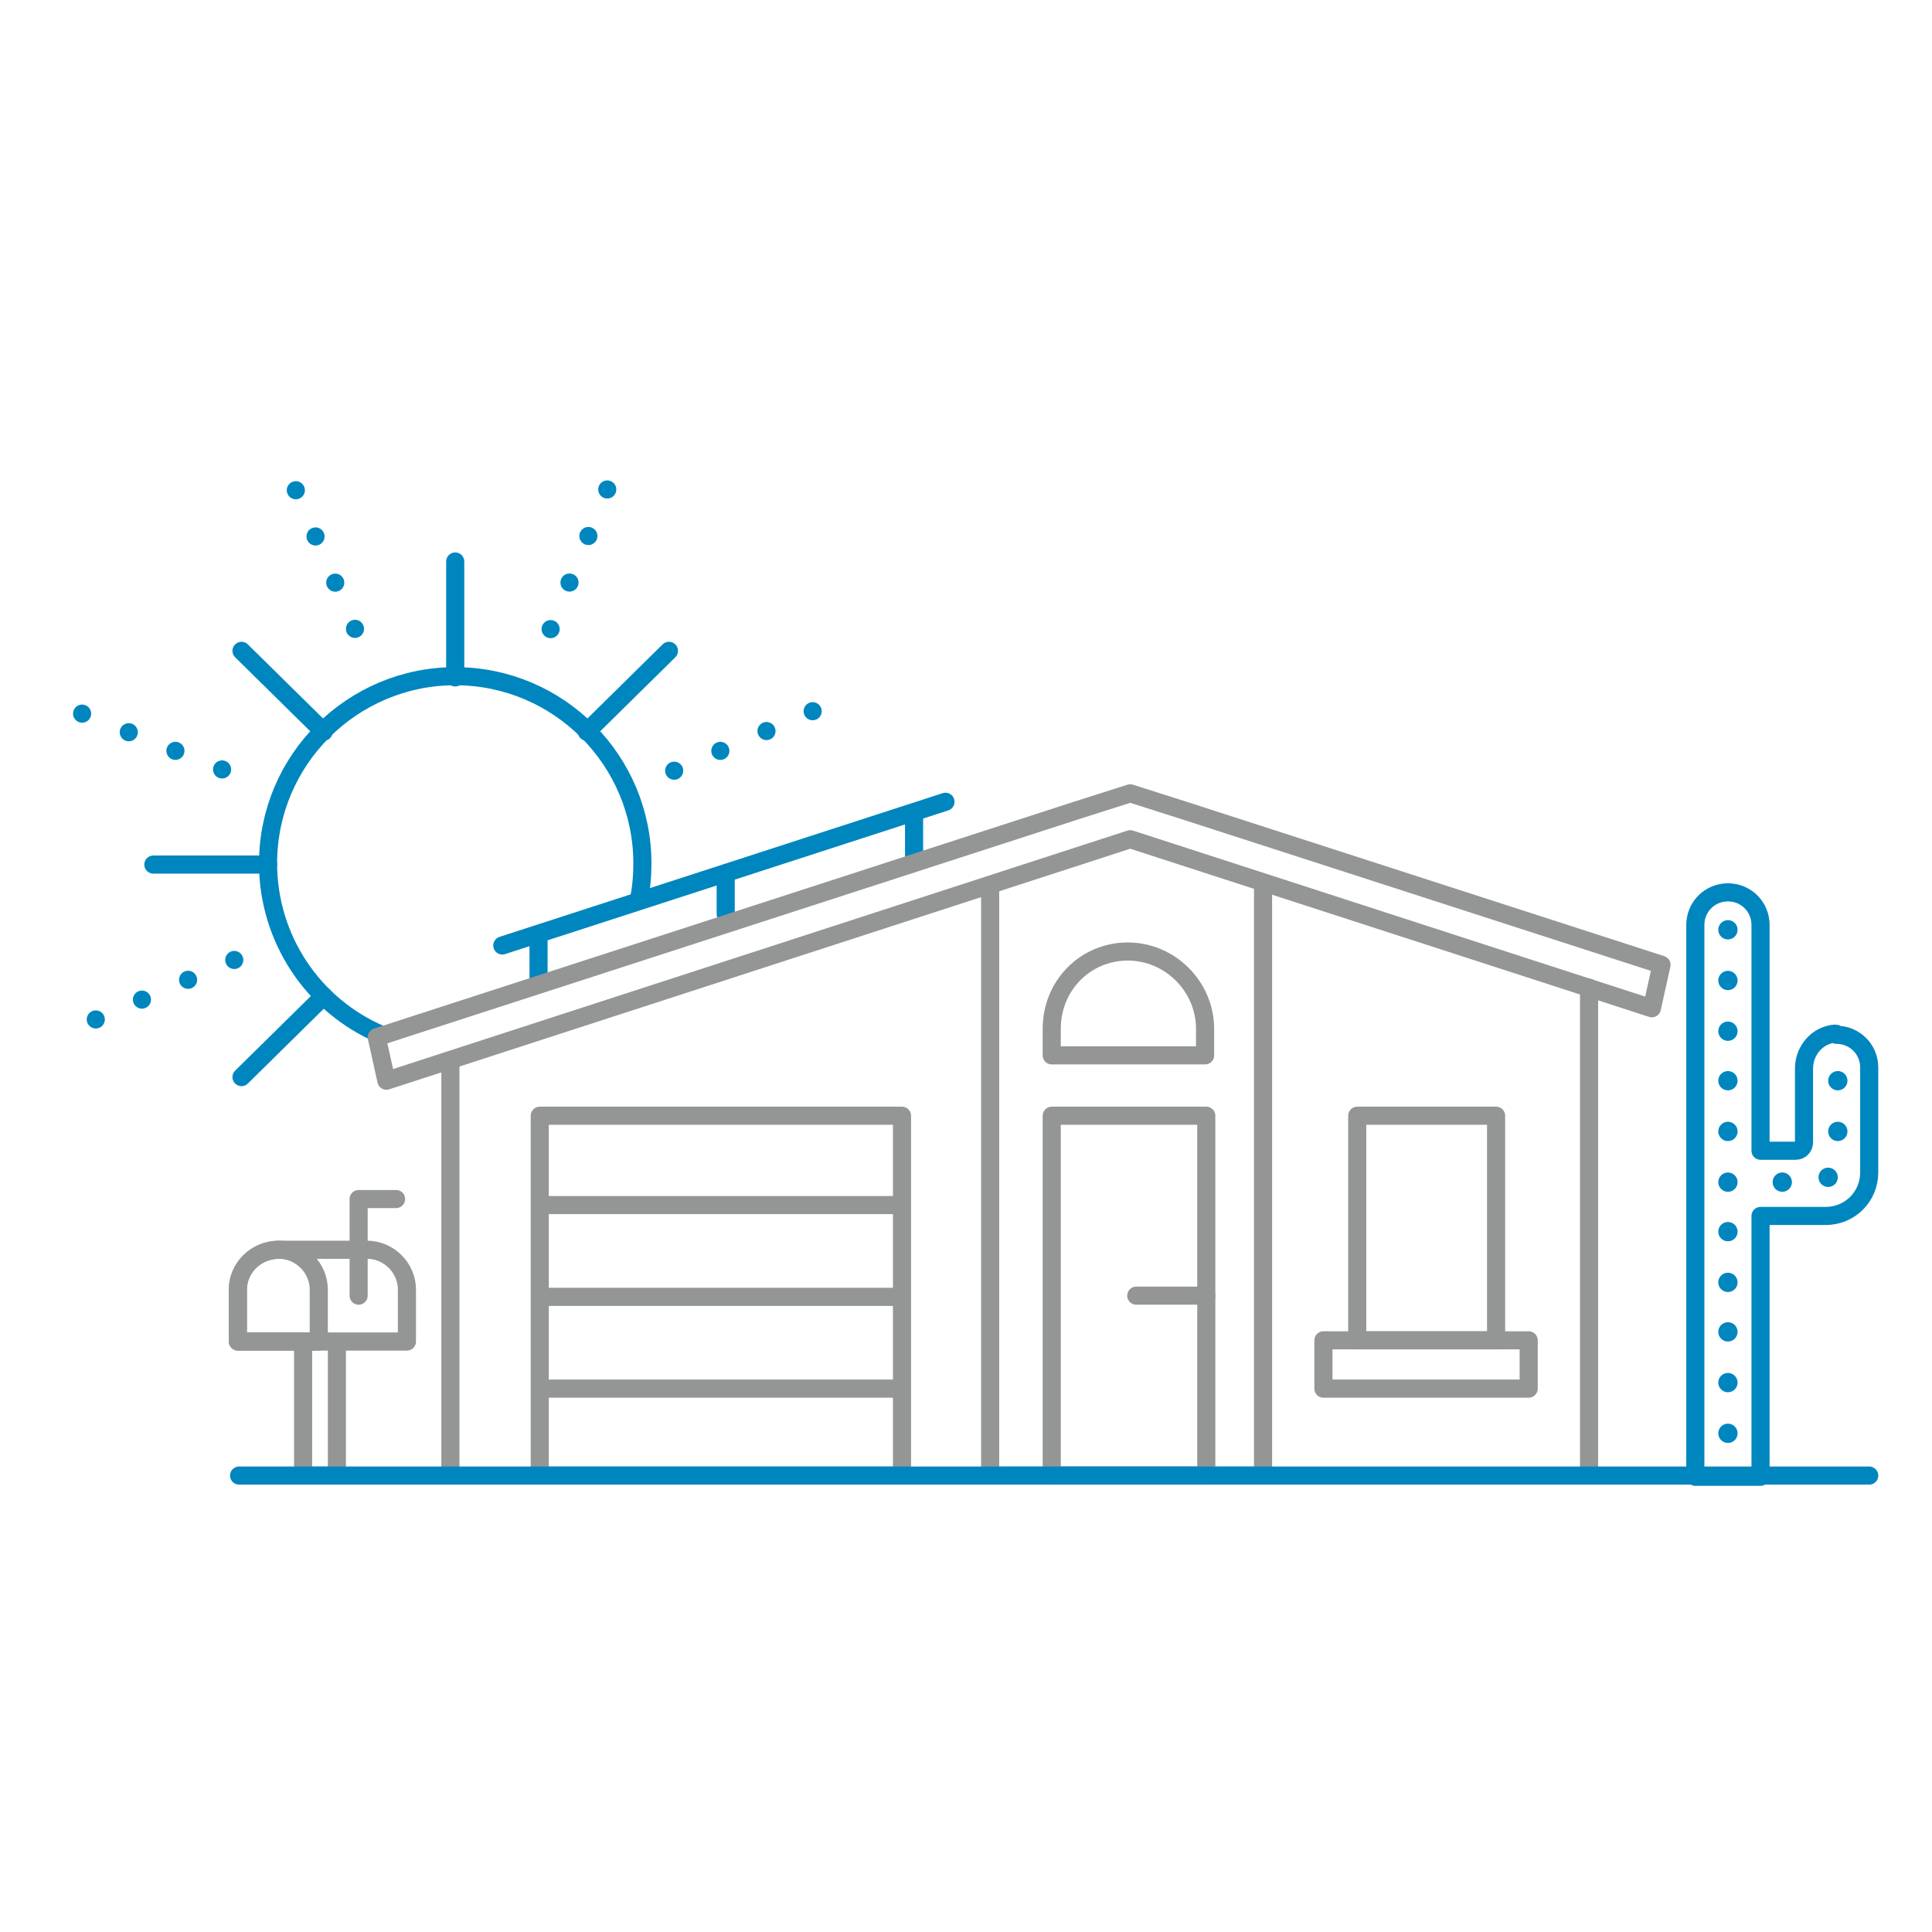 <?xml version="1.0" encoding="utf-8"?>
<!-- Generator: Adobe Illustrator 25.4.2, SVG Export Plug-In . SVG Version: 6.00 Build 0)  -->
<svg version="1.1" id="Layer_2_00000133492123590950521550000007706654390771535021_"
	 xmlns="http://www.w3.org/2000/svg" xmlns:xlink="http://www.w3.org/1999/xlink" x="0px" y="0px" viewBox="0 0 160 160"
	 style="enable-background:new 0 0 160 160;" xml:space="preserve">
<style type="text/css">
	.st0{fill:none;stroke:#0086BE;stroke-width:1.5;stroke-linecap:round;stroke-linejoin:round;}
	.st1{fill:none;stroke:#0086BE;stroke-width:1.5;stroke-linecap:round;stroke-linejoin:round;stroke-dasharray:0,4.16;}
	.st2{fill:none;stroke:#949595;stroke-width:1.5;stroke-linecap:round;stroke-linejoin:round;}
	.st3{fill:#0086BE;}
</style>
<path class="st0" d="M52.9,74.6c0.2-1,0.3-2,0.3-3.1c0-8.5-6.9-15.5-15.5-15.5c-8.5,0-15.5,6.9-15.5,15.5c0,6.2,3.7,11.8,9.4,14.2
	l0,0"/>
<line class="st0" x1="26.8" y1="60.6" x2="20" y2="53.9"/>
<line class="st0" x1="26.8" y1="82.5" x2="20" y2="89.2"/>
<line class="st0" x1="55.4" y1="53.9" x2="48.6" y2="60.6"/>
<line class="st0" x1="22.2" y1="71.6" x2="12.7" y2="71.6"/>
<line class="st0" x1="37.7" y1="56.1" x2="37.7" y2="46.5"/>
<line class="st1" x1="45.6" y1="52.1" x2="51.4" y2="37.8"/>
<line class="st1" x1="6.8" y1="59.1" x2="21.1" y2="64.8"/>
<line class="st1" x1="24.5" y1="40.6" x2="30.6" y2="54.9"/>
<line class="st1" x1="19.4" y1="79.5" x2="5.2" y2="85.6"/>
<line class="st1" x1="67.3" y1="58.9" x2="53.1" y2="65"/>
<line class="st0" x1="44.6" y1="78" x2="44.6" y2="81.1"/>
<line class="st0" x1="75.7" y1="67.7" x2="75.7" y2="70.8"/>
<line class="st0" x1="60.1" y1="72.6" x2="60.1" y2="75.7"/>
<path class="st0" d="M152,85.6c-1.5,0.1-2.6,1.4-2.6,2.9v6.1c0,0.4-0.3,0.7-0.7,0.7l0,0h-2.9V76.6c0-1.5-1.2-2.7-2.7-2.7
	c-1.5,0-2.7,1.2-2.7,2.7c0,0,0,0,0,0v45.7h5.4v-21.6h5.4c2,0,3.6-1.6,3.6-3.6v0v-8.7c0-1.5-1.2-2.7-2.7-2.7
	C152.1,85.6,152,85.6,152,85.6z"/>
<polyline class="st2" points="27.9,111.2 27.9,122.2 25.1,122.2 25.1,111.2 "/>
<path class="st2" d="M23.1,103.5h7.3c1.8,0,3.3,1.5,3.3,3.3l0,0v4.3l0,0h-14l0,0v-4.3C19.7,105,21.2,103.5,23.1,103.5
	C23,103.5,23,103.5,23.1,103.5z"/>
<path class="st2" d="M23.1,103.5L23.1,103.5c1.8,0,3.3,1.5,3.3,3.3l0,0v4.3l0,0h-6.7l0,0v-4.3C19.7,105,21.2,103.5,23.1,103.5
	L23.1,103.5z"/>
<polyline class="st2" points="29.7,107.3 29.7,99.3 32.8,99.3 "/>
<line class="st2" x1="131.6" y1="122.2" x2="131.6" y2="81.8"/>
<rect x="109.6" y="111" class="st2" width="17" height="4"/>
<rect x="112.4" y="92.4" class="st2" width="11.5" height="18.6"/>
<line class="st2" x1="94.1" y1="107.3" x2="99.9" y2="107.3"/>
<line class="st2" x1="37.3" y1="122.2" x2="37.3" y2="87.8"/>
<rect x="44.7" y="92.4" class="st2" width="30" height="29.8"/>
<rect x="87.1" y="92.4" class="st2" width="12.8" height="29.8"/>
<path class="st2" d="M93.4,78.8L93.4,78.8c3.5,0,6.4,2.9,6.4,6.4v2.2l0,0H87.1l0,0v-2.2C87.1,81.6,89.9,78.8,93.4,78.8z"/>
<line class="st2" x1="44.9" y1="99.8" x2="74.4" y2="99.8"/>
<line class="st2" x1="44.9" y1="107.4" x2="74.4" y2="107.4"/>
<line class="st2" x1="44.9" y1="115" x2="74.4" y2="115"/>
<polyline class="st2" points="82,73.6 82,122.2 104.6,122.2 104.6,73.6 "/>
<polygon class="st2" points="98,67.1 93.6,65.7 89.2,67.1 31.2,85.9 32,89.5 93.6,69.5 136.8,83.5 137.6,79.9 "/>
<line class="st0" x1="78.3" y1="66.4" x2="41.6" y2="78.3"/>
<circle class="st3" cx="143.1" cy="85.4" r="0.8"/>
<circle class="st3" cx="143.1" cy="81.2" r="0.8"/>
<circle class="st3" cx="143.1" cy="77" r="0.8"/>
<circle class="st3" cx="143.1" cy="102" r="0.8"/>
<circle class="st3" cx="143.1" cy="89.5" r="0.8"/>
<circle class="st3" cx="143.1" cy="93.7" r="0.8"/>
<circle class="st3" cx="143.1" cy="118.7" r="0.8"/>
<circle class="st3" cx="143.1" cy="114.5" r="0.8"/>
<circle class="st3" cx="143.1" cy="106.2" r="0.8"/>
<circle class="st3" cx="143.1" cy="110.3" r="0.8"/>
<line class="st0" x1="19.8" y1="122.2" x2="154.8" y2="122.2"/>
<circle class="st3" cx="152.2" cy="93.7" r="0.8"/>
<circle class="st3" cx="152.2" cy="89.5" r="0.8"/>
<circle class="st3" cx="151.4" cy="97.5" r="0.8"/>
<circle class="st3" cx="147.6" cy="97.9" r="0.8"/>
<circle class="st3" cx="143.1" cy="97.9" r="0.8"/>
</svg>
